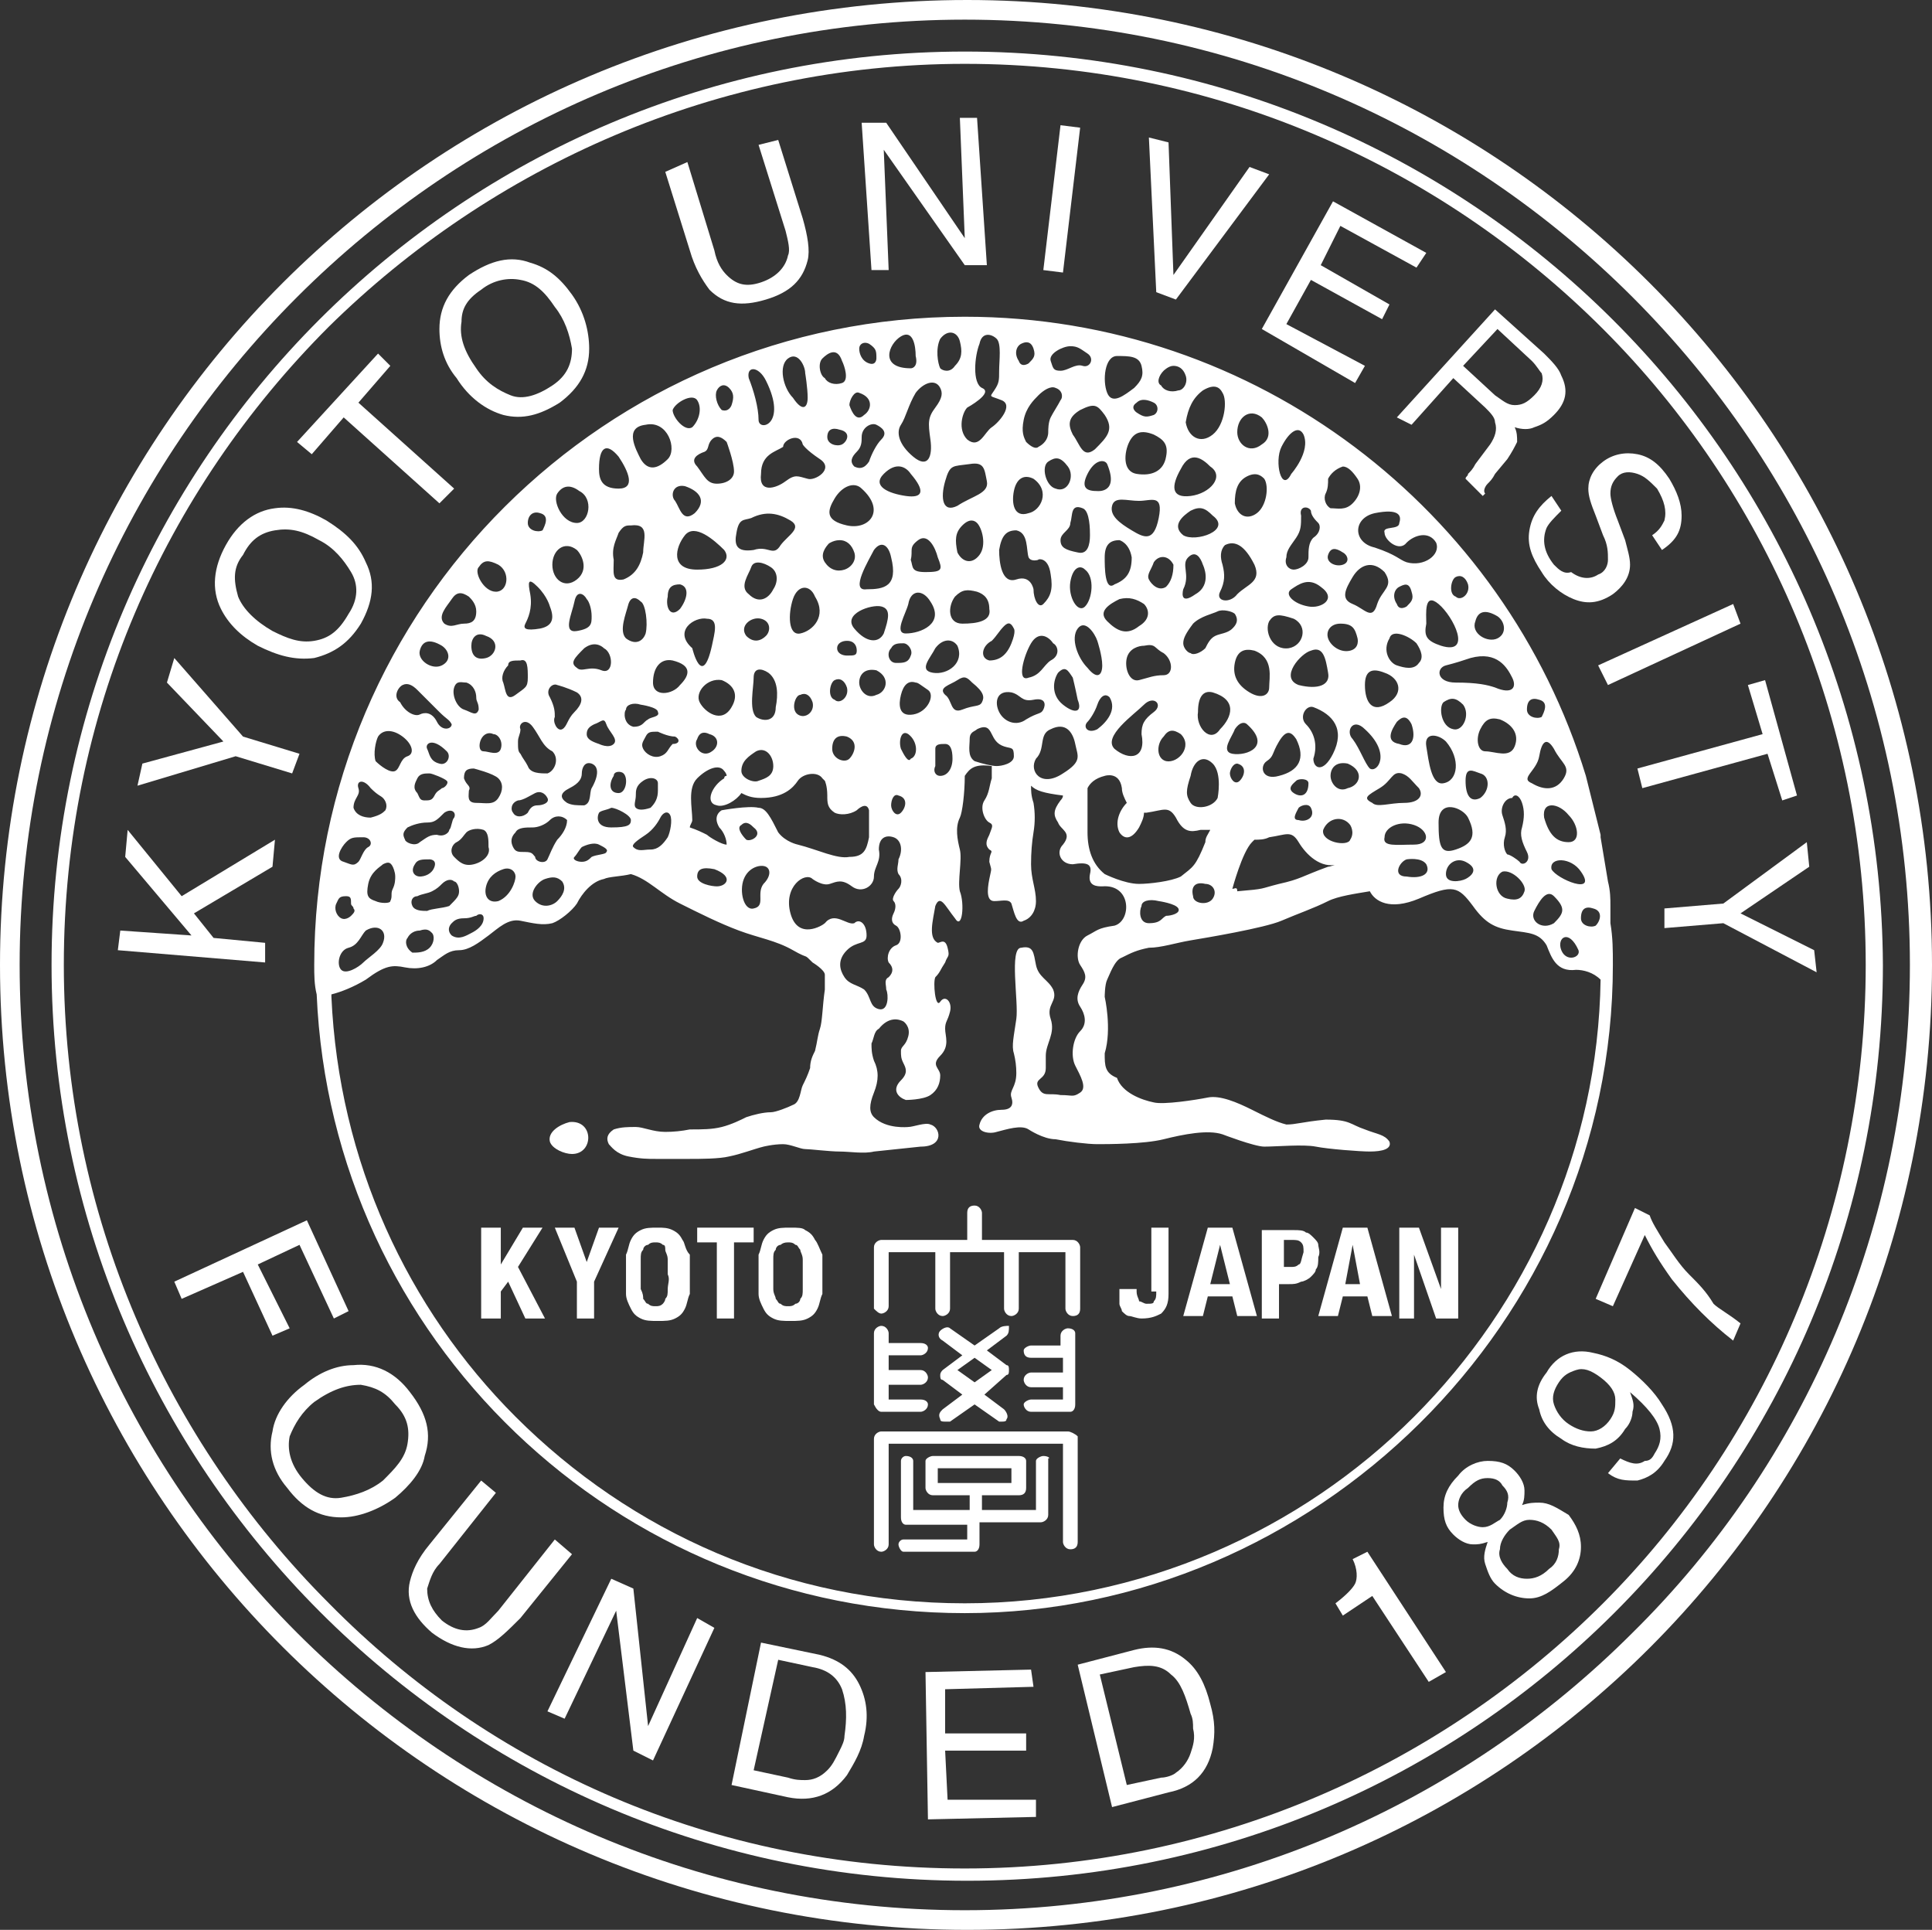 <?xml version="1.0" encoding="UTF-8"?>
<svg id="_01-BW" data-name="01-BW" xmlns="http://www.w3.org/2000/svg" viewBox="0 0 78.7 78.6">
  <rect x="0" y="0" width="78.7" height="78.6" fill="#333333" stroke="none"/>
  <defs>
    <style>
      .cls-1 {
        fill: #fff;
        stroke-width: 0px;
      }
    </style>
  </defs>
  <path class="cls-1" d="M23.2,45.7c-.4.1-.9.4-.8.8.1.3.6.5.9.5.9,0,.9-1.4-.1-1.3Z"/>
  <polygon class="cls-1" points="22.1 50 21.3 50 20.4 51.5 20.4 51.5 20.4 50 19.6 50 19.6 53.7 20.4 53.7 20.4 52.6 20.7 52.2 21.4 53.7 22.2 53.7 21.1 51.6 22.1 50"/>
  <polygon class="cls-1" points="23.9 51.4 23.9 51.4 23.4 50 22.6 50 23.5 52.2 23.5 53.7 24.2 53.7 24.2 52.2 25.2 50 24.4 50 23.9 51.4"/>
  <path class="cls-1" d="M27.8,50.5c-.1-.2-.2-.3-.4-.4-.2-.1-.4-.1-.6-.1-.3,0-.5,0-.7.1s-.3.2-.4.4-.1.4-.2.6v1.6c0,.2.1.4.2.6.1.2.2.3.4.4.2.1.4.1.7.1s.5,0,.7-.1.3-.2.4-.4.1-.4.2-.6v-1.6c-.2-.2-.2-.5-.3-.6ZM27.2,52.5c0,.2,0,.3-.1.4,0,.1-.1.2-.1.2-.1.1-.2.1-.3.1s-.2,0-.3-.1c-.1,0-.1-.1-.2-.2,0-.1,0-.2-.1-.4v-1.2c0-.2,0-.3.1-.4,0-.1.1-.2.2-.2.1-.1.2-.1.3-.1s.2,0,.3.1c.1,0,.1.1.1.2s.1.2.1.4v.6c.1.2,0,.4,0,.6Z"/>
  <polygon class="cls-1" points="28.4 50.6 29.2 50.6 29.2 53.7 29.9 53.7 29.9 50.6 30.7 50.6 30.7 50 28.4 50 28.4 50.6"/>
  <path class="cls-1" d="M33.2,50.5c-.1-.2-.2-.3-.4-.4-.1-.1-.3-.1-.6-.1s-.5,0-.7.1-.3.2-.4.4-.1.4-.2.6v1.6c0,.2.1.4.2.6.1.2.2.3.4.4.2.1.4.1.7.1s.5,0,.7-.1.3-.2.4-.4c.1-.2.1-.4.2-.6v-1.6c-.1-.2-.2-.5-.3-.6ZM32.7,52.5c0,.2,0,.3-.1.4,0,.1-.1.2-.2.2-.1.1-.2.1-.3.1s-.2,0-.3-.1c-.1,0-.1-.1-.2-.2,0-.1-.1-.2-.1-.4v-1.2c0-.2,0-.3.1-.4,0-.1.1-.2.2-.2q.1-.1.3-.1c.1,0,.2,0,.3.1.1,0,.1.1.2.2,0,.1.1.2.1.4v1.2Z"/>
  <path class="cls-1" d="M47.1,52.6c0,.2,0,.3-.1.4,0,.1-.1.1-.3.1-.1,0-.2-.1-.3-.1,0-.1-.1-.2-.1-.4v-.1h-.7v.6c0,.1.1.2.1.3.1.1.2.2.3.2s.3.1.5.1c.4,0,.6-.1.8-.2.2-.2.3-.4.3-.8v-2.7h-.7v2.6h.2Z"/>
  <path class="cls-1" d="M49.2,50l-1,3.6h.8l.2-.8h1l.2.8h.8l-1-3.6h-1ZM49.3,52.3l.4-1.6h0l.4,1.6h-.8Z"/>
  <path class="cls-1" d="M53.7,50.7c0-.1-.1-.2-.2-.3-.1-.1-.2-.2-.3-.2-.1-.1-.3-.1-.5-.1h-1.3v3.6h.7v-1.4h.4c.2,0,.3,0,.5-.1.1,0,.3-.1.4-.2s.2-.2.2-.3c.1-.1.1-.3.1-.5.1-.2,0-.4,0-.5ZM52.9,51.5c-.1.1-.2.1-.3.1h-.3v-1.1h.3c.2,0,.3,0,.4.1.1.1.1.2.1.4-.1.3-.1.5-.2.5Z"/>
  <path class="cls-1" d="M54.7,50l-1,3.6h.8l.2-.8h1l.2.8h.8l-1-3.6h-1ZM54.8,52.3l.3-1.6h0l.3,1.6h-.6Z"/>
  <polygon class="cls-1" points="58.7 52.5 58.7 52.5 57.8 50 57 50 57 53.7 57.6 53.7 57.6 51.1 57.6 51.1 58.5 53.7 59.4 53.7 59.4 50 58.7 50 58.7 52.5"/>
  <path class="cls-1" d="M35.9,53.5c.1,0,.3-.1.3-.3v-2.2h1.9v2.3c0,.1.1.3.3.3.1,0,.3-.1.3-.3v-2.3h2.2v2.3c0,.1.1.3.3.3.1,0,.3-.1.3-.3v-2.3h1.9v2.3c0,.1.1.3.3.3s.3-.1.3-.3v-2.5c0-.1-.1-.3-.3-.3h-3.7v-1.1c0-.1-.1-.3-.3-.3s-.3.1-.3.3v1.1h-3.5c-.1,0-.3.1-.3.3v2.5c.1.1.2.2.3.2Z"/>
  <path class="cls-1" d="M35.9,57.5h1.6c.1,0,.3-.1.3-.3,0-.1-.1-.2-.3-.2h-1.3v-.6h1.3c.1,0,.3-.1.3-.3,0-.1-.1-.3-.3-.3h-1.3v-.6h1.3c.1,0,.3-.1.3-.3,0-.1-.1-.2-.3-.2h-1.3v-.4c0-.1-.1-.3-.3-.3-.1,0-.3.1-.3.3v2.9c.1.2.2.3.3.3Z"/>
  <path class="cls-1" d="M43.5,54.1c-.1,0-.3.1-.3.3v.4h-1.2c-.1,0-.3.1-.3.2,0,.2.1.3.3.3h1.3v.6h-1.3c-.1,0-.3.1-.3.3,0,.1.1.3.3.3h1.3v.5h-1.3c-.1,0-.3.1-.3.2s.1.3.3.3h1.6c.1,0,.2-.1.2-.3v-2.9c0-.1-.1-.2-.3-.2Z"/>
  <path class="cls-1" d="M41.1,55.8c0-.1,0-.2-.1-.2l-.8-.6.8-.6c.1-.1.1-.2.1-.4-.1,0-.3,0-.4.1l-1,.7-1-.7c-.1-.1-.3,0-.4.1-.1.1-.1.3.1.4l.8.6-.8.6q-.1.1-.1.2c0,.1,0,.2.1.2l.8.6-.8.6c-.1.1-.2.2-.1.4,0,.1.1.1.2.1h.2l1-.7,1,.7h.1c.1,0,.2,0,.2-.1.1-.1,0-.3-.1-.4l-.8-.6.9-.8c.1,0,.1-.1.1-.2ZM39.7,56.3l-.7-.5.7-.5.7.5-.7.5Z"/>
  <path class="cls-1" d="M43.5,58.3h-7.6c-.1,0-.3.1-.3.3v4.3c0,.1.1.3.3.3.1,0,.3-.1.3-.3v-4.1h7.1v4c0,.1.1.3.3.3s.3-.1.3-.3v-4.3c-.1-.1-.3-.2-.4-.2Z"/>
  <path class="cls-1" d="M42.5,59.3c-.1,0-.3.1-.3.2v2h-2.2v-.6h1.5c.2,0,.3-.1.3-.3v-1.1c0-.1-.1-.2-.3-.2h-3.5c-.1,0-.3.1-.3.2v1.1c0,.1.1.3.3.3h1.5v.6h-2.3v-2c0-.1-.1-.2-.3-.2-.1,0-.2.1-.2.2v2.3c0,.2.1.3.2.3h2.5v.6h-2.6c-.1,0-.2.1-.2.2s.1.3.2.3h2.9c.1,0,.2-.1.2-.3v-.9h2.5c.1,0,.3-.1.3-.3v-2.3c.1,0,0-.1-.2-.1ZM38.2,60.4v-.6h3v.6h-3Z"/>
  <path class="cls-1" d="M39.4,0C17.6,0,0,17.6,0,39.3s17.6,39.3,39.4,39.3,39.3-17.6,39.3-39.3S61.1,0,39.4,0ZM66.5,66.5c-7,7-16.6,11.3-27.2,11.3s-20.2-4.3-27.2-11.3S.8,49.9.8,39.3,5.1,19.1,12.1,12.1,28.7.8,39.3.8s20.2,4.3,27.2,11.3,11.3,16.6,11.3,27.2-4.3,20.3-11.3,27.2Z"/>
  <path class="cls-1" d="M39.3,2.1C18.8,2.1,2.1,18.8,2.1,39.3s16.7,37.3,37.3,37.3,37.3-16.7,37.3-37.3c-.1-20.5-16.8-37.2-37.4-37.2ZM65.3,65.3c-6.6,6.6-15.8,10.8-26,10.8s-19.3-4.1-25.9-10.8c-6.6-6.6-10.8-15.8-10.8-26S6.7,20,13.4,13.3c6.6-6.5,15.8-10.7,25.9-10.7s19.3,4.1,26,10.8c6.6,6.6,10.7,15.8,10.7,25.9s-4.1,19.4-10.7,26Z"/>
  <polygon class="cls-1" points="10.8 38.4 8.7 38.2 7.9 37.2 11.1 35.3 11.2 34.2 7.4 36.5 5.2 33.8 5.1 34.9 7.8 38.1 4.9 37.9 4.8 38.7 10.8 39.2 10.8 38.4"/>
  <polygon class="cls-1" points="11.9 31.5 12.2 30.7 9.9 30 7.1 26.8 6.8 27.8 9.1 30.2 5.8 31.1 5.6 32 9.6 30.8 11.9 31.5"/>
  <path class="cls-1" d="M10.5,26.3c.8.4,1.5.6,2.3.5.8-.2,1.4-.6,1.9-1.4.5-.9.6-1.7.2-2.5-.3-.7-.8-1.2-1.6-1.7-.7-.4-1.4-.6-2.1-.5-.8.1-1.5.6-2,1.5-.5.9-.6,1.8-.2,2.6.3.6.8,1.1,1.5,1.5ZM9.9,22.6c.3-.6.7-.9,1.3-1s1.1,0,1.8.4c.6.3,1,.8,1.3,1.3s.3,1.1-.1,1.7c-.4.7-.8,1-1.4,1.1-.6.1-1.1-.1-1.7-.4-.7-.4-1.2-.9-1.4-1.4-.2-.7-.2-1.2.2-1.7Z"/>
  <polygon class="cls-1" points="14 17 17.9 20.5 18.5 19.9 14.6 16.4 15.9 14.9 15.4 14.4 12.1 18 12.7 18.5 14 17"/>
  <path class="cls-1" d="M20.5,16.9c.8.2,1.5,0,2.3-.5.8-.6,1.2-1.3,1.2-2.2,0-.7-.2-1.5-.7-2.2s-1-1.1-1.7-1.3c-.8-.3-1.6-.1-2.5.5-.8.6-1.2,1.3-1.2,2.2,0,.7.2,1.4.7,2,.5.8,1.2,1.3,1.9,1.5ZM19.6,11.8c.5-.4,1.1-.5,1.6-.4.6.1,1,.5,1.4,1.1.4.5.6,1.1.7,1.7,0,.6-.2,1.1-.8,1.5-.6.4-1.2.6-1.7.4-.5-.2-1-.5-1.4-1.1-.5-.7-.7-1.3-.6-1.9,0-.5.2-.9.8-1.3Z"/>
  <path class="cls-1" d="M28.9,11.8c.6.6,1.3.7,2.3.4,1-.3,1.5-.8,1.7-1.6.1-.4,0-1-.2-1.7l-1-3.2-.8.2,1.1,3.5c.1.4.2.8.1,1-.1.5-.5.9-1.1,1.1-.6.2-1,.1-1.4-.3-.2-.2-.4-.5-.5-1l-1.1-3.6-.9.4,1,3.2c.2.7.5,1.2.8,1.6Z"/>
  <polygon class="cls-1" points="36.2 11 36 6.1 39.3 10.8 40.2 10.8 39.8 4.8 39.1 4.8 39.3 9.7 36.1 5 35.1 5 35.5 11 36.2 11"/>
  <polygon class="cls-1" points="44 5.2 43.2 5.1 42.5 11 43.3 11.1 44 5.2"/>
  <polygon class="cls-1" points="47.9 12.2 51.7 7.1 50.9 6.8 47.8 11.2 47.6 5.8 46.8 5.6 47.1 11.9 47.9 12.2"/>
  <polygon class="cls-1" points="55.2 15.6 55.6 14.9 52.4 13.2 53.4 11.4 56.3 13 56.6 12.4 53.8 10.8 54.6 9.2 57.7 10.9 58.1 10.3 54.3 8.2 51.4 13.4 55.2 15.6"/>
  <path class="cls-1" d="M57.5,17.3l1.7-1.9,1.3,1.2c.2.2.4.4.4.6.1.3,0,.6-.2.9l-.6.8c-.1.2-.2.3-.3.4,0,.1-.1.1-.1.2l.7.7.1-.1c-.1-.1,0-.3.1-.4s.2-.2.3-.4l.5-.6c.2-.3.3-.5.4-.7,0-.2,0-.4-.1-.6.3.1.6.1.8,0,.3-.1.5-.2.8-.5.5-.5.6-1,.3-1.6-.1-.3-.4-.6-.7-.9l-2-1.8-4,4.4.6.3ZM61,13.4l1.4,1.3c.2.2.3.4.4.5.1.3,0,.6-.3.9-.3.3-.5.4-.8.4s-.5-.2-.8-.4l-1.3-1.2,1.4-1.5Z"/>
  <path class="cls-1" d="M63.3,23c-.4-.5-.5-1-.3-1.5.1-.2.3-.4.6-.7l-.4-.6c-.5.4-.8.8-.9,1.4-.1.6.1,1.1.5,1.7.3.5.8.9,1.3,1.1.5.2,1,.2,1.6-.2.4-.3.7-.7.7-1.2,0-.3-.1-.6-.2-1l-.3-.8c-.2-.5-.3-.9-.3-1.1,0-.3.1-.5.3-.7.2-.2.5-.2.8-.1s.5.3.8.6c.3.5.4.9.3,1.3-.1.2-.2.4-.5.6l.4.6c.6-.4.8-.8.8-1.4,0-.5-.2-1-.5-1.5-.4-.6-.8-.9-1.3-1s-1,0-1.4.3-.6.7-.6,1.1c0,.3.1.6.3,1.1l.3.8c.2.4.2.7.2,1,0,.2-.1.5-.4.6-.3.2-.7.2-1.1-.1-.3.1-.5-.1-.7-.3Z"/>
  <polygon class="cls-1" points="65.5 27.9 70.9 25.4 70.6 24.6 65.1 27.1 65.5 27.9"/>
  <polygon class="cls-1" points="66.7 31.3 66.9 32.1 72 30.7 72.6 32.6 73.2 32.4 71.9 27.7 71.2 27.9 71.8 29.9 66.7 31.3"/>
  <polygon class="cls-1" points="67.8 37 67.8 37.8 70.2 37.6 74 39.6 73.9 38.7 70.9 37.2 73.7 35.3 73.6 34.3 70.2 36.8 67.8 37"/>
  <polygon class="cls-1" points="11.8 54.1 10.5 51.5 12.2 50.7 13.6 53.7 14.2 53.4 12.5 49.7 7.1 52.2 7.4 52.9 9.9 51.8 11.1 54.4 11.8 54.1"/>
  <path class="cls-1" d="M16.7,56.7c-.6-.8-1.4-1.2-2.3-1.1-.7,0-1.4.3-2,.8-.7.5-1.2,1.2-1.3,1.9-.2.8,0,1.6.6,2.3.6.8,1.3,1.2,2.2,1.2.7,0,1.5-.3,2.2-.8.6-.5,1.1-1.1,1.2-1.7.3-.9.1-1.7-.6-2.6ZM16.6,58.8c-.1.6-.5,1-1,1.5-.5.4-1.1.6-1.7.7-.6.1-1.1-.2-1.6-.8s-.6-1.2-.5-1.7c.2-.5.5-1,1-1.4.7-.5,1.3-.7,1.9-.7.6.1,1,.3,1.4.8.5.5.6,1,.5,1.6Z"/>
  <path class="cls-1" d="M22.6,62.7l-2.3,2.9c-.3.3-.5.6-.8.7-.5.2-1,.1-1.5-.3-.4-.4-.6-.8-.6-1.3.1-.3.2-.7.5-1l2.3-2.9-.6-.5-2.1,2.6c-.5.6-.7,1.1-.8,1.5-.2.8.2,1.5.9,2.1.8.6,1.6.8,2.3.5.4-.2.8-.6,1.3-1.1l2.1-2.6-.7-.6Z"/>
  <polygon class="cls-1" points="26.4 70.3 25.8 64.7 24.9 64.3 22.3 69.7 23 70 25.1 65.6 25.8 71.3 26.6 71.7 29.1 66.3 28.4 65.9 26.4 70.3"/>
  <path class="cls-1" d="M33.4,67.4l-2.4-.5-1.2,5.8,2.3.5c1,.2,1.8-.1,2.4-.9.3-.5.6-1,.7-1.6.2-.8.1-1.5-.2-2.1-.3-.6-.8-1-1.6-1.2ZM34.4,70.7c0,.2-.1.4-.2.6-.2.4-.3.6-.5.8-.3.3-.6.4-.9.4-.2,0-.4,0-.7-.1l-1.4-.3,1-4.5,1.4.3c.6.1,1,.4,1.2.9.2.6.2,1.2.1,1.9Z"/>
  <polygon class="cls-1" points="38.6 73.3 38.5 71.3 41.8 71.3 41.8 70.6 38.5 70.6 38.5 68.8 42.1 68.7 42 68 37.7 68.1 37.8 74.1 42.2 74 42.2 73.3 38.6 73.3"/>
  <path class="cls-1" d="M48.3,67.6c-.6-.5-1.3-.6-2.1-.4l-2.3.6,1.4,5.8,2.3-.6c1-.2,1.6-.8,1.8-1.8.1-.6.1-1.1-.1-1.8-.2-.8-.5-1.4-1-1.8ZM48.5,71.4c-.1.3-.3.6-.6.8-.1.1-.4.2-.6.2l-1.4.3-1.1-4.5,1.4-.3c.6-.1,1.1-.1,1.5.3.4.3.6.9.8,1.6.1.2.1.4.1.6.1.4,0,.7-.1,1Z"/>
  <path class="cls-1" d="M55.1,63.5c.2.4.2.8.1,1-.1.2-.4.5-.8.8l.3.5,1.2-.8,2.3,3.5.7-.4-3.2-4.9-.6.3Z"/>
  <path class="cls-1" d="M62.7,61.2c-.2,0-.4,0-.7.1.1-.2.1-.4.1-.6,0-.3-.2-.6-.4-.8-.3-.3-.6-.4-1.1-.4-.4,0-.9.2-1.2.6-.4.4-.6.8-.6,1.3s.1.8.4,1.1c.2.2.5.4.8.4.2,0,.3,0,.6-.1-.1.3-.2.6-.1.9.1.3.2.6.4.8.4.4.9.6,1.4.6s.9-.3,1.4-.7c.5-.4.7-.9.7-1.4s-.2-.9-.5-1.3c-.5-.3-.8-.5-1.2-.5ZM60.4,62.2c-.2,0-.5-.1-.7-.3s-.3-.4-.3-.6.1-.5.4-.7c.3-.3.5-.4.8-.4s.5.1.6.3c.2.2.3.4.2.7,0,.2-.1.5-.3.7-.2.1-.4.3-.7.3ZM63.1,63.9c-.3.3-.6.4-.9.4s-.6-.1-.8-.4c-.2-.2-.4-.5-.3-.8,0-.3.2-.6.4-.8.3-.2.5-.4.8-.4s.6.1.9.4c.2.3.4.5.3.8,0,.3-.1.6-.4.8Z"/>
  <path class="cls-1" d="M66.4,55.8c-.5-.4-1-.6-1.5-.7-.8-.2-1.5.1-1.9.8-.4.5-.5,1-.3,1.5.1.5.4.9.9,1.2.4.3.9.4,1.4.4.5-.1.9-.3,1.2-.8.2-.2.3-.5.3-.7.1-.3,0-.5-.1-.8.7.6,1.1,1.1,1.2,1.5s0,.7-.2,1c-.1.2-.2.3-.4.3-.3.2-.6.1-1-.1l-.5.6c.4.3.7.3,1.2.3.4-.1.8-.3,1.1-.8.5-.7.5-1.4-.1-2.3-.3-.5-.8-1-1.3-1.4ZM65.6,57.8c-.2.3-.5.5-.8.5s-.6-.1-.9-.3c-.3-.2-.5-.5-.6-.8s0-.6.2-.9c.2-.3.4-.4.7-.5.3-.1.6,0,1,.3s.6.6.6.9c0,.3,0,.5-.2.8Z"/>
  <path class="cls-1" d="M68.8,51.9c-.4-.4-.7-.9-1-1.3-.3-.5-.5-.8-.6-1.1l-.6-.3-1.6,3.7.7.3,1.3-2.9c.3.6.6,1.1,1.1,1.8.8,1,1.6,1.8,2.5,2.5l.3-.7c-.5-.4-.9-.6-1.1-.8-.3-.5-.6-.8-1-1.2Z"/>
  <path class="cls-1" d="M65.5,35.9c-.1-.6-.2-1.2-.3-1.8v-.1c-.2-.8-.4-1.6-.6-2.4-3.3-10.8-13.4-18.7-25.3-18.7-14.6,0-26.5,11.8-26.5,26.4,0,.4,0,.8.1,1.2.6,14,12.2,25.2,26.4,25.2s26.4-11.8,26.4-26.4c0-.6,0-1.1-.1-1.7v-.7c0-.3,0-.6-.1-1ZM64.9,37c.4.1.3.5.1.7-.2.1-.6,0-.6-.3,0-.4.2-.5.5-.4ZM64.4,35.5c.7,1-1,.3-1.2-.1-.1-.5.8-.5,1.2.1ZM64.3,38.7c.1.3-.5.5-.7,0s.3-.9.7,0ZM63.3,37.6c-.5.3-1-.1-.8-.5s.5-.9.8-.6c.5.5.4.7,0,1.1ZM63.9,34.3c-.5,0-.8-.3-1-1-.1-.7.6-.6,1-.1.4.4.5,1.1,0,1.1ZM62.7,28.5c.4.1.2.5.1.7-.2.1-.6,0-.6-.3,0-.4.2-.5.5-.4ZM62.7,30.8c.1-.6.3-.8.6-.3.3.6.7.7.4,1.2s-.8.5-1.3.2c-.5-.2.2-.5.3-1.1ZM62,32.7c.1.3.1.6,0,1-.1.3,0,.6.2,1s-.2.6-.3.4c-.1-.1-.4-.3-.5-.3-.1-.1-.2-.4-.1-.7.1-.3,0-.6-.1-.9-.1-.3.1-.7.4-.7.1-.2.3-.1.4.2ZM62.1,36.3c-.1.3-.3.4-.7.3-.5-.1-.6-.9-.2-1.1.4-.1,1,.5.9.8ZM61.7,30.4c-.2.5-.8.2-1.2.2-.3,0-.4-.5-.2-.9s.4-.5.8-.4c.5.2.8.6.6,1.1ZM59.3,34.6c-.6.2-.7-.1-.7-1.1s1-.6,1.2-.2c.4.8.1,1.1-.5,1.3ZM59.7,35.8c-.2.1-.8.2-.8-.2s.4-.7.8-.5c.6.3.2.6,0,.7ZM46.4,36c-.6,0-1.4-.4-1.4-.4-.5-.4-.7-1-.7-1.7v-1.8h0c.1-.2.3-.4.7-.5,0,0,.6-.2.7.5,0,.2.1.4.2.6-.3.3-.5.8-.3,1.2.2.3.5.3.8-.2.1-.2.2-.4.2-.6h.1c.7-.1.9-.3,1.2.2.3.6.6.6,1,.5h.4c-.1.2-.2.3-.2.5-.4,1-.5,1-1,1.4-.4.2-1.3.3-1.7.3ZM48,37c.1.2-.3.3-.5.3-.2.1-.2.3-.7.3-.4,0-.4-.5-.3-.7,0-.2.3-.3.7-.2,0,0,.7.1.8.3ZM36.6,35.6c.2.2.1.5,0,.6s-.3.4-.2.5.1.3,0,.5-.1.4.1.5c.2.1.3.7,0,.8s-.4.5-.3.7c.2.2.2.4,0,.6-.2.1-.1.3-.1.5.1.2.1.9-.3.8-.4-.1-.3-.5-.6-.8-.3-.2-.6-.2-.8-.5s-.3-.7.1-1.1.8-.2.8-.6c0-.5-.3-.7-.5-.5-.3.1-.8-.5-1.2,0-.1.1-1.1.7-1.4-.4-.3-1.1.6-1.7.9-1.4,0,0,.4.3.7.2s.5-.2.9.1.9,0,.9-.4.3-.6.2-1.1c0-.5.3-.6.6-.5s.4.5.2.9c0,.2-.1.4,0,.6ZM30.3,35.8c.2-.5.7-.6.9-.5.2.1.2.4-.1.7-.3.4.1.9-.4,1-.4.1-.6-.7-.4-1.2ZM30.2,33.6c.2-.2.4,0,.5.1.4.3-.1.6-.3.5-.2-.2-.4-.5-.2-.6ZM30.9,32.9c-.4-.1-1.5.1-1.5.1,0,0-.4.2-.1.7.2.2.3.5.3.7-.2,0-.7-.3-.8-.4-.2-.1-.4-.2-.7-.3,0-.1.1-.2.1-.3,0-.5-.2-1.3.2-1.7s.9-.6,1.1-.3c0,0,.1.1.1.2q-.1,0-.1.1c-.5.3-.8,1-.3,1.1.3.1.8-.2,1-.5.2.1.4.2.8.2.9,0,1.3-.4,1.5-.7s.8-.4,1-.1l.1.1h0s.1.2.1.6c0,.3,0,.5.3.7.2.1.6.1.9-.1h0s.4-.4.5,0v1.1h0c-.1.5-.2.8-.8.8-.5.1-1.3-.3-2.1-.5h0s-.5-.1-.8-.5c-.3-.6-.5-1-.8-1ZM29.2,36.1c-.2,0-.8-.1-.8-.4s.2-.4.7-.3c.8.3.5.7.1.7ZM22.7,34.2c-.2.3-.3.6-.4.8s-.5.1-.5-.1c-.1-.1-.1-.2-.4-.2s-.4,0-.5-.2-.1-.4.1-.6c.1-.2.4-.2.7-.2.2,0,.5-.1.7-.3s.5-.2.7,0c0,.3-.2.6-.4.8ZM22.7,36.7c-.2.2-.6.3-.9,0s.1-.8.4-.9c.3-.1.5-.1.7.1.2.3,0,.6-.2.8ZM18.2,31.8c.1.1-.1.3-.2.3-.1.1-.2.1-.3.3-.1.2-.2.2-.4.2s-.2-.1-.3-.3c-.2-.2-.1-.4,0-.6s.3-.2.5-.2c.1,0,.6.2.7.3ZM18.2,30.6c.2.2,0,.6-.3.5-.4-.1-.4-.4-.5-.6-.1-.2.2-.5.8.1ZM17.4,33.5c.3,0,.4-.1.7-.4.3-.2.5,0,.4.2-.1.1-.1.4-.2.5,0,.1-.2.3-.5.2-.3,0-.4.1-.7.3-.2.2-.6,0-.6-.1-.1-.2-.1-.3.1-.5.2-.1.5-.2.8-.2ZM17.7,35.3c-.1.3-.4.4-.6.4s-.4-.2-.2-.5c.1-.2.3-.2.6-.2,0,0,.3,0,.2.3ZM16.6,38.2c.1-.2.3-.3.5-.3.3-.1.4,0,.5.1s.1.4-.1.6c-.2.2-.5.2-.7.2-.3-.2-.3-.5-.2-.6ZM17.4,37.1c-.2,0-.5,0-.6-.2s0-.4.2-.4c.2-.1.4-.1.6-.2.2-.1.3-.2.4-.3.2-.2.4-.2.5-.1.1,0,.2.2.2.4s-.1.3-.4.6c-.3.1-.7.1-.9.2ZM18.4,37.6c.1-.1.2-.2.5-.2s.4-.1.5-.1c.1-.1.3-.1.3.1,0,.3-.3.5-.5.6s-.5.3-.8.1c-.2-.2-.1-.4,0-.5ZM19.3,35.2c-.4.1-.6-.1-.8-.3-.2-.2-.1-.5.1-.6s.3-.3.4-.4.4-.2.7-.1c.2.1.2.4.2.7.1.3-.2.6-.6.7ZM18.9,31.7c0-.3.1-.4.4-.4,0,0,.8.2,1,.4.2.2.2.5,0,.8s-.5.2-.9.2-.3-.3-.3-.5c.1-.2-.1-.2-.2-.5ZM20.4,30.5c-.1.3-.5.1-.7.1s-.2-.3-.1-.5.3-.3.5-.2c.2,0,.4.3.3.6ZM19.8,26.8c-.4.1-.6-.1-.6-.5,0-.3.2-.6.6-.4.6.2.4.8,0,.9ZM19.4,28.4c0,.2.1.2.1.5-.1.3-.3.1-.6,0-.3-.1-.5-.6-.4-.9s.3-.2.5-.2c.3.1.4.4.4.6ZM19.8,36.1c.1-.4.4-.6.7-.7.3-.1.5.1.5.3s-.2.8-.7,1c-.4.1-.6-.2-.5-.6ZM21.2,29.7c-.1-.2.2-.5.5-.1s.4.8.8,1c.3.3.1.8-.2.9-.3,0-.7,0-.8-.3-.1-.2-.2-.3-.3-.5-.1-.1-.1-.2-.1-.5,0-.2.1-.3.1-.5ZM22.7,27.9s.4.1.8.3c.3.2.2.5-.1.8-.3.3-.3.6-.5.7s-.4-.3-.3-.5c0-.2,0-.4-.2-.8-.2-.3.1-.6.3-.5ZM21.1,32.6c.2,0,.5-.2.7-.3s.4,0,.5.2-.2.3-.4.3-.3.1-.4.3c-.2.2-.5.2-.6,0-.1-.1-.1-.4.2-.5ZM23.2,32.1c.4-.2.5-.4.5-.6s.1-.5.4-.4c.5.2,0,1,0,1-.1.2,0,.6-.3.7-.3,0-.5,0-.7-.1-.3-.2-.3-.4.1-.6ZM25,30.3c-.2.2-.6,0-.6,0-.3-.1-.5-.2-.5-.4s.1-.3.3-.4c.3-.1.4-.3.5,0s.5.6.3.8ZM25.4,31.5c.2.2.1.8-.2.8-.4,0-.4-.4-.2-.7,0-.2.3-.2.4-.1ZM23.7,34.5c.2-.1.5-.2.7-.1.2.1.4.2.3.3,0,.1-.4.1-.6.2-.1.1-.2.2-.4.2s-.4-.1-.3-.2c.1-.1.2-.3.3-.4ZM24.4,33.1c.1-.1.3-.1.5-.2.2,0,.8.3.8.5s-.1.3-.8.3c-.6,0-.6-.4-.5-.6ZM25.5,28.9c0-.2.3-.3.6-.2,0,0,.7.1.7.3.1.2-.3.2-.4.3-.2.1-.2.3-.6.3-.4-.1-.4-.6-.3-.7ZM25.6,24.6c.1-.3.3-.3.5-.1.2.1.3.9.2,1.3-.1.3-.4.5-.8.2-.3-.3,0-1,.1-1.4ZM26.2,31.8c.3-.2.6-.1.6.1v.3c0,.3-.1.5-.3.7-.3.1-.5.1-.6,0s0-.3,0-.5c0-.2,0-.4.3-.6ZM26.3,34c.3-.2.5-.5.6-.7s.3-.3.4-.1,0,.7-.1.9c-.2.3-.4.5-.7.5s-.5.1-.7-.1c-.1-.1.2-.3.5-.5ZM26.9,30.8c-.3.1-.6-.1-.7-.3-.1-.2,0-.3.1-.5s.2-.2.5-.2c0,0,.4.2.7.2.2.1.2.3-.1.3-.2.2-.2.4-.5.5ZM26.6,27.8c0-.6.3-1,.8-.9.8.2.7.6.3,1-.3.4-1.1.5-1.1-.1ZM27.7,23.8c.4.1.3.6,0,1-.4.4-.6-.1-.5-.5,0-.4.2-.5.5-.5ZM27.9,21.8c.4-.5,1.2.2,1.6.6.3.4-.1.8-1.1.8-1.1,0-.9-.9-.5-1.4ZM28.8,25.2c.5,0,.3.6.2,1.1-.4,1.8-.8.1-.8.1-.8-.7.1-1.3.6-1.2ZM28.4,30.1c.1-.3.3-.3.5-.2.4.1.4.5.1.7-.4.3-.8-.2-.6-.5ZM31.5,24c-.2.4-.6.6-1,.2-.4-.3,0-.8.1-1.1.1-.3.5-.2.8,0s.3.6.1.9ZM31.6,28.8c0,.6-.5.6-.8.4-.3-.3-.1-1.2-.1-1.6s.3-.4.6-.2c.4.3.4.9.3,1.4ZM31,25.2c.4.1.4.5.2.7-.2.2-.5.3-.8,0-.3-.4.2-.8.6-.7ZM30.8,30.6c.4-.2.7.2.7.6s-.3.5-.6.6c-.2.1-.7-.1-.7-.4,0-.4.3-.6.6-.8ZM32.6,25.8c-.5.1-.5-.8-.3-1.4s.7-.6.9-.1c.5.8-.1,1.4-.6,1.5ZM32.5,29.1c-.3-.2-.1-.8.1-.8.2-.1.4,0,.5.3.1.4-.3.7-.6.5ZM37.9,24.5c.6.9-.4,1.3-1,1.3-.5,0,0-.8.1-1.2.1-.6.6-.6.9-.1ZM37.4,22c.4-.3.7.3.8.7.2.5.2.6-.5.6-.6,0-.5-.2-.6-.5.1-.4-.1-.5.3-.8ZM36.8,26.2c.2,0,.4.3.3.5-.1.3-.3.3-.6.3s-.4-.4-.2-.6c.1-.2.3-.2.5-.2ZM35.3,24c-.7.1.1-1.2.3-1.6.3-.4.6-.2.7.3.3,1.2-.3,1.3-1,1.3ZM36,25.8c-.2.4-.7.4-1.2-.2s.7-1,1.1-.9c.4.1.3.5.1,1.1ZM35.7,28.3c-.4.2-.7-.2-.7-.5s.2-.6.7-.5c.6.3.4.9,0,1ZM34.5,30c.5.2.3.7.1.9-.2.2-.7,0-.7-.4,0-.4.2-.6.6-.5ZM34,27.7c.2-.1.4,0,.5.3.1.4-.3.7-.5.5-.3-.1-.2-.7,0-.8ZM34.5,26.7c-.2,0-.4-.1-.4-.3s.2-.3.4-.3c.3,0,.4.2.4.4s-.1.2-.4.2ZM34.5,21.4c-.9-.2-.8-.6-.5-1.1s.8-.7,1.1-.4c1,.9.3,1.7-.6,1.5ZM34.2,22c.3,0,.5.2.6.5s-.1.6-.4.7c-.3.1-.6,0-.8-.3s0-.6.2-.8c-.1.1.1-.1.4-.1ZM36.7,33.1c-.2.2-.4-.1-.4-.3s.1-.5.3-.4c.4.1.3.5.1.7ZM36.7,30.5c-.1-.3,0-.8.3-.6.4.3.4.9.1,1-.1.2-.3-.2-.4-.4ZM37.2,29.1c-.6.1-.6-.4-.5-.8s.3-.6.6-.5c.1,0,.2.1.5.3s0,.9-.6,1ZM38.1,26.4c.3-.4.7-.4.9-.1.3.7-.4,1.2-1,1.1s-.1-.6.1-1ZM42.8,23.4c.1.6,0,.9-.3,1.2-.2.2-.4-.2-.4-.6h0s-.1-.6-.7-.4c-.6.2-.7-.7-.7-1.2.1-.6.3-.8.7-.8.5.1.4.8.5,1.1.1.2.4.1.4.1h0c-.1,0,.4-.2.5.6ZM57.7,26.2c.2.3.3.6.1.8-.2.3-.6.2-.9.1-.3-.1-.6-.6-.3-1.1.1-.4.8-.1,1.1.2ZM57,23.9c.2-.1.4-.2.5.2.1.3,0,.4-.2.6,0,0-.3.2-.4-.1-.2-.3-.1-.6.1-.7ZM56.9,29.4c.2-.2.4-.3.6.1.2.6,0,1-.5.8-.6-.1-.3-.6-.1-.9ZM56.6,28.6c-.7.5-1,0-1-.7,0-.6.3-.7.8-.5.6.2.8.8.2,1.2ZM56.1,24.6c-.2.7-.5.2-1,0s-.3-.6,0-1.1.8-.7,1.3-.2c.4.6-.1.7-.3,1.3ZM54.7,23c-.3.1-.7-.1-.6-.4.1-.3.3-.3.6-.1.2.1.3.4,0,.5ZM54.6,25.4c.5,0,.6.2.7.6,0,0,.1.4-.3.5-.4.1-.8-.2-.9-.5-.1-.3.1-.6.5-.6ZM53.2,29.5c-.3-.3,0-.8.3-.7.8.3,1.3.9.8,1.9-.4.8-.8.6-.8.2.2-.6,0-1.1-.3-1.4ZM52.9,32.9c.1-.1.4-.2.5,0,.2.4-.2.6-.5.5-.3,0-.1-.3,0-.5ZM52.7,32.3c-.3-.2,0-.4.1-.5s.5-.1.5.1c0,.5-.3.6-.6.4ZM54.1,27.4c.1.5-.4.7-1.2.5-.8-.3.1-1.3.5-1.4.5-.2.6.3.7.9ZM52.8,30.1c.4.8.1,1.3-.7,1.5-.7.2-.8-.4-.5-.6s.2-.3.5-.8c.3-.5.5-.4.7-.1ZM51.7,28c0,.3-.3.5-.8.2s-.7-.7-.6-1.2c.1-.5.4-.6.8-.5.8.3.6,1.1.6,1.5ZM50.2,25.6c-.2.2-.5.2-.7.3-.2.1-.3.3-.4.5-.2.2-.5.3-.6.2-.1,0-.3-.2-.3-.4s.1-.4.4-.8c.3-.3.8-.4,1-.5s.6,0,.7.1c.2.3,0,.5-.1.6ZM48.4,22.7c.3-.3.5,0,.6.3,0,0,.4.8-.3,1.2-.7.5-.5-.2-.5-.2.3-.6-.1-1,.2-1.3ZM48.2,21.8c-.5-.4,0-.8.3-1,.4-.2.6-.1.9.2.8.6-.7,1.1-1.2.8ZM48.5,20.2c-.8.1-.8-.4-.4-1.1.4-.8.9-.4,1.2-.1.6.4,0,1.1-.8,1.2ZM48.1,29.9c.5.5-.1,1.2-.6,1.1-.4-.1-.4-.7-.1-1,.2-.3.4-.3.7-.1ZM45.4,30.5c-.5-.5.8-1.4,1.2-1.8s.8,0,.4.3c-.4.3-.5.5-.5.9.2,1-.5,1.1-1.1.6ZM45.1,25.3c-.4-.4.1-.7.5-.9.4-.1.7,0,1,.2.2.2.3.6-.2.9-.5.4-.9.2-1.3-.2ZM46.4,27.7c-.4.1-.6-.5-.5-.9s.5-.5.7-.5c.5-.1.4.1.8.3.4.3.4.9,0,.9s-.6.1-1,.2ZM47.5,23.9c-.3.2-.6-.1-.7-.3-.1-.2.1-.4.2-.7.2-.3.6-.3.8.1,0,.4-.1.7-.3.9ZM46.3,19.3c-.6-.1-.5-.9-.3-1.3s.5-.5,1-.3c.4.2.6.4.5.9-.1.6-.6.8-1.2.7ZM46.4,20.4c.5,0,1-.3.8.7s-.6.8-1.1.5-.9-.6-.8-1c.1-.4.6-.2,1.1-.2ZM45.6,22s.4.1.5.7c0,.6-.2.9-.7,1.1-.4.3-.4-.7-.4-1.1,0-.5.2-.7.6-.7ZM44.7,20c-.4,0-.7-.1-.4-.7s.7-.6.8-.4c.5,1.2-.4,1.1-.4,1.1ZM44.4,21.8c0,.4-.1.8-.5.7-.5-.1-.7-.2-.7-.5s.4-.4.4-.7c.1-.3,0-.8.5-.6.3.1.3.9.3,1.1ZM44.2,24.7c-.3.3-.7-.4-.6-1,.1-.6.4-.7.6-.5.4.3.3,1.2,0,1.5ZM43,19.9c-.4-.1-.6-.9-.3-1.1s.5-.2.8.2c.3.4,0,1.1-.5.9ZM42.8,26.9c-.3.2-.4.6-.9.7-.5.2-.2-.9.1-1.4s.7-.3.9,0c.2.1.3.5-.1.7ZM40.9,25.5c.2-.2.3-.1.4.1,0,0,.1.1-.1.6-.2.5-.5.7-.9.7-.4-.1-.3-.6.1-.8.2-.2.3-.4.5-.6ZM39.2,25.4c-.6,0-.6-.7-.3-1.1.3-.3.5-.3.9-.2.3.1.5.3.5.7.1.5-.5.6-1.1.6ZM39.2,21.4c.3-.3.5-.2.6-.1.2.2.4.9.1,1.3-.3.4-.7.3-.9-.1-.1-.5-.1-.8.2-1.1ZM39,20.6c-.6.3-.7-.3-.5-1s.3-.6,1-.7c.6-.1.6.2.7.7.1.5-.6.6-1.2,1ZM38.1,30.5c0-.2.2-.2.4-.2s.3.2.3.6-.2.7-.5.7c-.2,0-.3-.2-.2-.4v-.7ZM38.5,28.3c-.3-.3.2-.4.5-.6s.4-.1.6.1c.5.4.5.6.4.8-.1.2-.3.1-.8.3s-.4-.4-.7-.6ZM39.5,30.1c0-.3.2-.3.3-.4.4-.2.5,0,.6.2s.2.4.5.5.4,0,.4.4c0,.3-.5.4-.7.4s-.6-.1-.9-.2c-.3-.2-.2-.6-.2-.9ZM40.7,29c-.2-.4-.1-.9.5-.8.4.1.4.4.9.3s.5.2.4.4c-.1.2-.2.1-.7.4-.4.3-.9.1-1.1-.3ZM42.2,30.9c.4-.4.1-1,.6-1.2.6-.3.9.1,1,.6s.3.7-.5,1.2c-.9.6-1.4-.1-1.1-.6ZM43.3,28.7c-.5-.4-.4-1-.2-1.3.3-.3.4-.1.6.2,0,0,.1.4.2.9.2.5-.1.6-.6.2ZM43.9,25.6c.3-.4.7.2.8.5,0,0,.2.6.2,1s-.2.6-.6.1c-.4-.4-.7-1.2-.4-1.6ZM44.3,29.4c.1-.1.3-.4.4-.7.1-.3.3-.5.5-.3.3.5-.1,1-.5,1.3-.4.2-.6-.1-.4-.3ZM49.1,36c.3,0,.5.3.3.6s-.8.2-.8-.1c-.1-.4.1-.6.5-.5ZM48.5,32.7c-.2-.3-.2-.5,0-1.1.1-.6.5-.9.9-.5s.2,1.4.2,1.4c-.2.4-.9.5-1.1.2ZM48.8,29c0-.6.2-.9.6-.8,1,.3.8,1,.3,1.5-.4.6-1-.1-.9-.7ZM50.3,29.7c.2-.3.4-.3.5-.2,1,.9,0,1.3-.6,1.2-.5-.1,0-.7.1-1ZM50.4,31.1c.4.1.3.5.1.7-.2.2-.4-.1-.4-.3,0-.1.1-.4.3-.4ZM50.2,36.2s.4-1.5.8-1.9l.1-.1c.2,0,.4,0,.6-.1.7-.1.9-.3,1.2.2s.9,1.1,1.6.9h0c-.1,0-.3.1-.4.1-1.1.4-1.1.5-2,.7-.8.2-.5.2-1.7.3,0-.2-.1-.1-.2-.1h0ZM53.9,33.8c.2-.5.8-.6,1.1-.2,0,0,.2.3,0,.6-.1.3-1.2.1-1.1-.4ZM54.9,32.1c-.4.2-.7-.2-.7-.5s.2-.6.7-.5c.7.3.5.9,0,1ZM55.1,30.1c-.3-.3,0-.9.5-.4,1.1,1,.5,1.8.2,1.6-.2-.2-.4-.8-.7-1.2ZM56.2,32.1c.5-.3.5-.7.9-.6.3.1.4.3.7.6.2.3,0,.6-.6.6s-1.1.2-1.3,0c-.4-.2-.2-.3.3-.6ZM57.6,33.6c.6.2.7.8,0,.8s-1.3.1-1.2-.3c0-.4.6-.7,1.2-.5ZM57.3,35s.6-.1.8.2c.2.4-.2.6-.8.5-.6,0-.3-.6,0-.7ZM58.1,25.4c0-.4-.1-1.3.5-.8s1.4,2.1.1,1.7c-.6-.2-.7-.4-.6-.9ZM58.9,30.2c.6.7.5,1.6-.1,1.7-.5.1-.6-.9-.7-1.5-.1-.6.5-.5.8-.2ZM58.8,28.6c.3-.2.5-.2.8.1.3.4,0,1.1-.4,1-.5-.1-.6-.9-.4-1.1ZM59.7,31.8c0-.6.3-.4.6-.3.4.1.4.7,0,1-.4.2-.6-.1-.6-.7ZM61,25.1c.3.2.4.7,0,.9-.4.2-1.1-.2-.9-.7.1-.4.4-.5.9-.2ZM61.6,27.6c.2.4,0,.7-.7.4-.3-.1-.7-.2-1.6-.2-.8,0-.8-.6-.4-.7.4-.1.7-.2,1-.3,1.1-.3,1.5.4,1.7.8ZM59.3,23.5c.2-.1.4,0,.5.3.1.4-.3.7-.5.5-.3-.1-.2-.7,0-.8ZM56,20.9c1-.2,1.1.1,1,.4,0,.3-.7.1-.6.4,0,.3.6.8.9.4.3-.3.9-.5,1.2,0,.2.5-.5,1-1.2.8-.3-.1-.4-.3-1.3-.6-.9-.2-.9-1.2,0-1.4ZM54,20.1c.1-.2.1-.4.1-.6.1-.2.3-.4.6-.5.2,0,.4.2.6.5.2.3.1.7-.2,1s-.6.2-.9.2c-.2-.1-.3-.4-.2-.6ZM53.3,24.7c-.6-.1-1-.5-.7-.7s.7-.5,1.2-.1c.7.5,0,.9-.5.8ZM53.4,20.8c0,.2.2.4.3.5s.1.4-.2.6c-.2.2-.2.5-.2.8s-.4.5-.6.5-.4-.2-.3-.5c0-.3.2-.5.4-.8s.2-.5.2-.9c-.1-.4.3-.4.4-.2ZM52.2,18.2c.3-.6.7-.9.9-.5.3.7-.5,1.6-.5,1.6-.4.8-.7-.5-.4-1.1ZM52.7,25.2c.6.3.4,1.1-.2,1.2-.7.1-1-.7-.8-1.1.2-.3.4-.3,1-.1ZM51.4,17c.2.2.5.8,0,1.1-.5.4-1,0-1-.5,0-.6.5-1,1-.6ZM50.8,19.4c.4-.2.6,0,.7.1.2.3.1,1.1-.3,1.4-.4.3-.8.1-.9-.4,0-.5.1-.9.5-1.1ZM51.1,23c.3.7-.3.8-.7,1.2-.3.4-.9.3-.7-.1s.2-.7.1-1.1c-.1-.3-.1-.6.1-.8.4-.2.8,0,1.2.8ZM49,15.9c.5-.3.7-.1.8.1.2.3.1,1.3-.4,1.7-.5.4-1,.1-1.1-.5.1-.6.3-1,.7-1.3ZM47.4,15.1s.2-.2.4-.2.4.1.5.4c.1.3-.1.6-.3.6-.3.1-.6,0-.7-.2-.2-.1-.1-.4.1-.6ZM47,16.4c.2.1.2.4,0,.5-.3.1-.4.1-.7-.1,0,0-.3-.2,0-.4.2-.2.5-.1.7,0ZM45.5,14.5c.5,0,.9,0,1,.4s0,.6-.3.9c-.4.3-.9.7-1.1.2s-.1-1.5.4-1.5ZM45,16.9c.4.6.1.9-.4,1.4-.5.4-.6-.2-.9-.6-.2-.4-.2-.7.3-1,.6-.3.7-.2,1,.2ZM43.6,14.1c.3,0,.4.1.7.3s.1.6-.2.5-.6.2-.9.2-.3-.1-.4-.4c-.1-.3.5-.6.8-.6ZM43,15.8c.3.1.3.4.2.5-.1.2-.3.5-.4.7-.1.2-.1.5-.1.6,0,.3-.2.5-.4.6-.1.1-.3,0-.5-.2-.1-.2-.2-.4-.1-.9.1-.5.4-.8.6-1,.2-.2.5-.4.7-.3ZM41.6,14c.2-.1.4-.1.5.2s0,.4-.2.6c0,0-.3.2-.4-.1-.2-.3-.1-.6.1-.7ZM41.3,20c.1-.5.4-.7.8-.5.7.5.3,1.3-.2,1.4-.6.2-.7-.4-.6-.9ZM39.4,16.6s1.1-.6.6-.8c-.4-.2-.3-1.3-.1-1.8.1-.5.5-.4.7-.2s.1.9.1,1.3,0,.5-.2.8-.2.2.3.4-.1.9-.4,1.1c-.3.2-.5.9-1,.5-.4-.4-.2-1.1,0-1.3ZM38.3,13.8c.3-.4.7-.3.8.1.1.4.1.7-.2,1-.2.3-.5.2-.6.1-.1-.2-.2-.8,0-1.2ZM38.3,15.8c.1.2.1.4-.2.8s-.3.6-.2,1.3c.1.7-.1,1.2-.7.7-.6-.5-.7-1-.5-1.3s.3-.8.6-1.3c.3-.4.8-.6,1-.2ZM36.7,13.7c.5-.3.6.4.6.8.1.4-.1.5-.2.5-1.3,0-.9-1-.4-1.3ZM37.1,19.3c.6.7.5,1-.2.9s-1.4-.4-.9-.9c.5-.5.9-.3,1.1,0ZM35.9,17.9c-.2.2-.4.6-.5.9-.2.3-.4.3-.6.2-.2-.2-.1-.4.1-.6.2-.2.2-.4.2-.6,0-.4.4-.6.6-.5.2.1.5.3.2.6ZM35.4,14c.3.2.3.3.3.6,0,0,0,.3-.3.2s-.4-.4-.4-.6.2-.3.4-.2ZM35,16c.6.2.5.7.2.9-.3.3-.5-.1-.6-.4,0-.2.2-.6.4-.5ZM34.3,18.1c-.2.1-.6,0-.6-.3s.2-.4.5-.3c.5.1.3.5.1.6ZM33.5,14.6c.2-.2.6-.5.8.1.1.2.3.8,0,.9-.3.1-.6,0-.7-.2-.2-.1-.3-.6-.1-.8ZM32.1,14.6c.4-.3.7.3.7.6,0,0,.1.6.1,1s-.2.6-.6,0c-.4-.4-.6-1.3-.2-1.6ZM32.7,18.1s.1.2.7.6c.6.4-.2.9-.5.8-.4-.1-.5-.2-.9.1-.4.3-1.1.5-1-.3,0-.8.6-.9.9-1.1,0-.3.7-.6.8-.1ZM31.2,15.5c.9,1.8-.3,2.1-.3,1.6s-.2-1.2-.4-1.7c-.1-.5.4-.5.7.1ZM30,21.7c.1-.6.3-.5.6-.6.6-.3,1.1-.2,1.6.1.5.3-.1.6-.4,1-.3.5-.5,0-1.1.2-.7.1-.8-.2-.7-.7ZM29.8,28.8c-.4.7-1.1.2-1.3-.2-.2-.4.3-1,.9-.9.5.2.7.6.4,1.1ZM29.2,15.9c.1-.2.3-.3.5-.1s.2.4.1.7c0,0-.1.3-.4.2-.2-.2-.3-.6-.2-.8ZM29,17.9c.2-.2.4-.1.6.1,0,0,.3.8.3,1.2,0,.3-.3.5-.7.5s-.5-.3-.8-.7c-.3-.3,0-.5.3-.6.2-.1.1-.3.3-.5ZM28.4,16.3c.2.3.1.8-.2,1.1-.3.2-.8-.4-.8-.7.1-.3.8-.7,1-.4ZM27.9,19.8c.6.2.9.6.4,1.1-.5.4-.6-.2-.8-.5-.2-.2-.1-.7.4-.6ZM26.3,17.3c.9-.2,1.3,1,.9,1.4s-.8.5-1.1,0c-.2-.4-.7-1.3.2-1.4ZM26.2,22.5c-.1.5-.3.9-.8,1.1-.5.1-.4-.3-.4-.8-.1-.5.1-.8.2-1.1.2-.3.3-.3.5-.3.8-.1.5.6.5,1.1ZM25.2,18.6c.4.6.7,1.3,0,1.3s-.8-.4-.8-.8c0-.9.3-1.1.8-.5ZM24.6,26.4c.4.2.4,1.1-.1.9s-.8.1-1-.1c-.3-.2-.1-.4.3-.8.4-.3.7-.1.8,0ZM24.1,25.1c0,.3,0,.5-.6.6s-.2-.7-.1-1.2.4-.3.5-.1c.1.1.2.4.2.7ZM22.7,20.1c.2-.3.5-.4.9-.1.6.3.4,1.3-.1,1.3-.6,0-1-.9-.8-1.2ZM23.5,22.4c.2.2.5.8,0,1.2-.5.4-1,0-1-.6s.5-1,1-.6ZM22,20.9c.4.1.2.5.1.7-.2.1-.6,0-.6-.3s.2-.5.5-.4ZM21.4,25.4c.1-.2.3-.6.2-1.2-.1-.5-.1-.7.3-.3.4.4.5.8.5.8.2.5.1.8-.4.9-.6.1-.7,0-.6-.2ZM21.2,26.9c.3-.1.3.3.3.7s-.1.4-.5.7c-.4.3-.4-.2-.5-.5-.1-.2,0-.5.2-.7,0-.2.2-.2.5-.2ZM19.5,23.1c.2-.3.4-.3.8-.1.5.3.4,1.1-.1,1.1s-.9-.8-.7-1ZM18.4,24.4c.2-.3.4-.3.7-.1.1.1.3.3.3.6,0,.4-.2.5-.5.5s-.5.2-.8,0c-.3-.3.1-.7.3-1ZM18,26.3c.3.2.4.6,0,.8s-1-.2-.9-.6c.1-.4.4-.5.9-.2ZM16.4,27.9c.2-.1.4,0,.6.2l.9.9c.3.3.4.3.5.5,0,.2-.4.3-.6-.1s-.5-.4-.7-.3-.6-.1-.8-.5c-.3-.2-.1-.6.1-.7ZM15.4,30c.2-.3.6-.3,1,0s.5.7.2.8c-.3.1-.3.5-.5.6-.2.1-.6-.2-.8-.4-.1-.3,0-.8.1-1ZM15.3,36.7c-.3-.1-.4-.2-.3-.7s.5-.7.6-.8c.2-.1.3-.1.4.1,0,0,.1.2.1.4,0,.1,0,.3-.1.5s0,.3-.1.5c0,.1-.4.1-.6,0ZM15.6,38.4c-.1.3-.6.6-.8.8s-.7.5-.9.3-.1-.8.3-.9c.4-.1.5-.5.7-.7.5-.3.9,0,.7.5ZM14.6,32.1c-.1-.3.2-.4.5,0,.3.3.4.3.5.4.1.1.2.3.1.5-.1.1-.2.2-.6.3-.3,0-.6-.1-.7-.4,0-.4.3-.5.2-.8ZM14.1,34.3c.2-.2.3-.2.7-.2.3,0,.4.3.2.4-.2.1-.3.5-.4.6-.2.2-.3.1-.6,0-.4-.1-.1-.6.1-.8ZM13.7,36.8c.1-.2.1-.3.4-.3.2,0,.2.1.2.3,0,.1.1.1.1.2.1.1,0,.2-.1.3,0,0-.2.2-.4.1-.2-.1-.3-.4-.2-.6ZM65.2,39.9c-.1,6.9-3,13.2-7.6,17.8s-11.1,7.6-18.3,7.6-13.6-2.9-18.3-7.6c-4.4-4.4-7.2-10.4-7.5-17.1v-.1c.4-.1.9-.3,1.4-.6.8-.6,1.1-.6,1.6-.5s1,0,1.3-.3c.3-.2.5-.4.9-.4s.8-.3,1.2-.6c.4-.3.8-.7,1.3-.6.5.1.9.2,1.3.1.3-.1.8-.5,1-.8.2-.4.6-.9,1.1-1,.2-.1.7-.1,1.1-.2.7.2,1.2.8,2,1.2s1.6.8,2.4,1.1,1.5.4,2.2.8c.7.4.4.1.8.5,0,0,.5.3.5.5v.6c-.1.7-.1,1.3-.2,1.6-.1.3-.1.5-.2.9-.1.2-.2.4-.2.7-.1.3-.2.5-.3.7s-.1.7-.4.8c-.2.1-.7.3-.9.3-.3,0-.7.1-1,.2-.2.1-.6.3-1,.4-.4.1-.8.1-1.3.1q-.5.1-1,.1c-.5,0-.9-.2-1.2-.2s-.6,0-.9.1c-.3.2-.3.4-.2.6.1.1.3.4.8.5s.8.1,1.1.1h1.4c.4,0,1.2,0,1.6-.1.5-.1,1-.3,1.4-.4,0,0,.4-.1.8-.1.3,0,.7.2.9.2s1,.1,1.4.1,1,.1,1.4,0l1.9-.2c1,0,.8-.8.4-.9-.2-.1-.7.1-.9.1,0,0-.9.1-1.4-.4-.2-.2-.2-.5,0-1s.2-.9,0-1.3c-.1-.3-.1-.5-.1-.7.1-.2.1-.5.3-.6.4-.5.8-.4,1-.3,0,0,.3.2.2.6s-.3.4-.3.6,0,.3.1.5.2.4-.1.7c-.4.4-.1.7.2.8,0,0,.7,0,1-.2s.4-.5.4-.8-.4-.4,0-.8c.4-.4.2-.8.2-1.1s.1-.3.2-.7c.1-.4-.2-.7-.4-.4s-.3-.8-.2-1c.2-.2.2-.3.4-.6.1-.3.2-.2.1-.6-.1-.4-.3-.2-.4-.2-.4-.2-.2-.9-.1-1.5.2-.5.4,0,.8.5.3.5.4-.6.2-1.1-.1-.4.1-1.3,0-1.7s-.2-.9,0-1.3c.1-.2.2-1,.2-1.7.2-.3.4-.5,1.1-.4v.5c-.1.3-.1.6-.3.9s0,.8.2.9c.2.1.1.2,0,.5-.1.2-.2.4,0,.6.2.1,0,.1,0,.5.1.4.1.2,0,.7s-.1.9.2.9.6-.1.7.1c.1.3.2.9.5.7.3-.1.5-.4.5-.8,0-.5-.2-.9-.2-1.5q0-.7.1-1.3t0-1.2c-.1-.3-.1-.5-.1-.7.2.2.5.3,1.3.4h0q0,.1-.1.2c-.3.4-.3.6-.1.9.1.3.6.4.2.9-.3.3-.1.8.4.8.6-.1.8,0,.7.4-.1.5.3.5.5.5,1.2-.1,1.2,1.4.5,1.6-.7.1-.7.2-1.1.4-.4.2-.5.9-.3,1.2s.3.5.1.8-.3.6-.1.9c.2.3.3.7,0,1s-.4,1-.2,1.4.5.9.2,1.1c-.3.2-.3.1-.8.1-.5-.1-.7.1-.9-.3-.2-.4.3-.3.3-.8v-.5c0-.5.4-.9.2-1.5s.3-.7.1-1.2c-.2-.4-.6-.5-.7-1-.1-.5-.1-.8-.6-.7-.5,0-.1,2.2-.2,2.9-.1.7-.2,1.1-.1,1.4q.1.4.1.8c0,.6-.3.7-.2,1s0,.5-.4.5-.8.2-.9.6c-.1.3.4.4.7.3.4-.1,1-.3,1.3-.1,0,0,.6.4,1.1.4.5.1,1.3.2,1.7.2s1.9,0,2.7-.2,1.8-.4,2.4-.2c0,0,1.3.5,1.7.5.5,0,1.6-.1,2.1,0s1.8.2,2.2.2c.5,0,.9-.1.8-.4-.2-.3-.5-.3-1-.5-.6-.2-.6-.4-1.6-.4-1,.1-1.2.2-1.6.2-.4-.1-.8-.3-1.4-.6-.6-.3-1.3-.6-1.8-.5s-1.8.3-2.2.2c-.5-.1-1.3-.4-1.5-1-.5-.2-.5-.5-.5-1,.3-1,0-2.3,0-2.3,0,0,0-.5.1-.7s.3-.8.6-.9c.4-.2.6-.3,1.1-.4.5,0,1.1-.2,1.7-.3.6-.1,3-.5,3.7-.8s1.3-.5,1.9-.8c.4-.2,1.1-.3,1.7-.4.2.4.8.8,2,.3,1.4-.6,1.6-.5,2.2.3.5.7.9.9,1.6,1,.7.1,1.1.1,1.4.6.2.5.4,1.1,1.2,1,.3,0,.7.1,1,.4q0-.1,0,0Z"/>
</svg>
